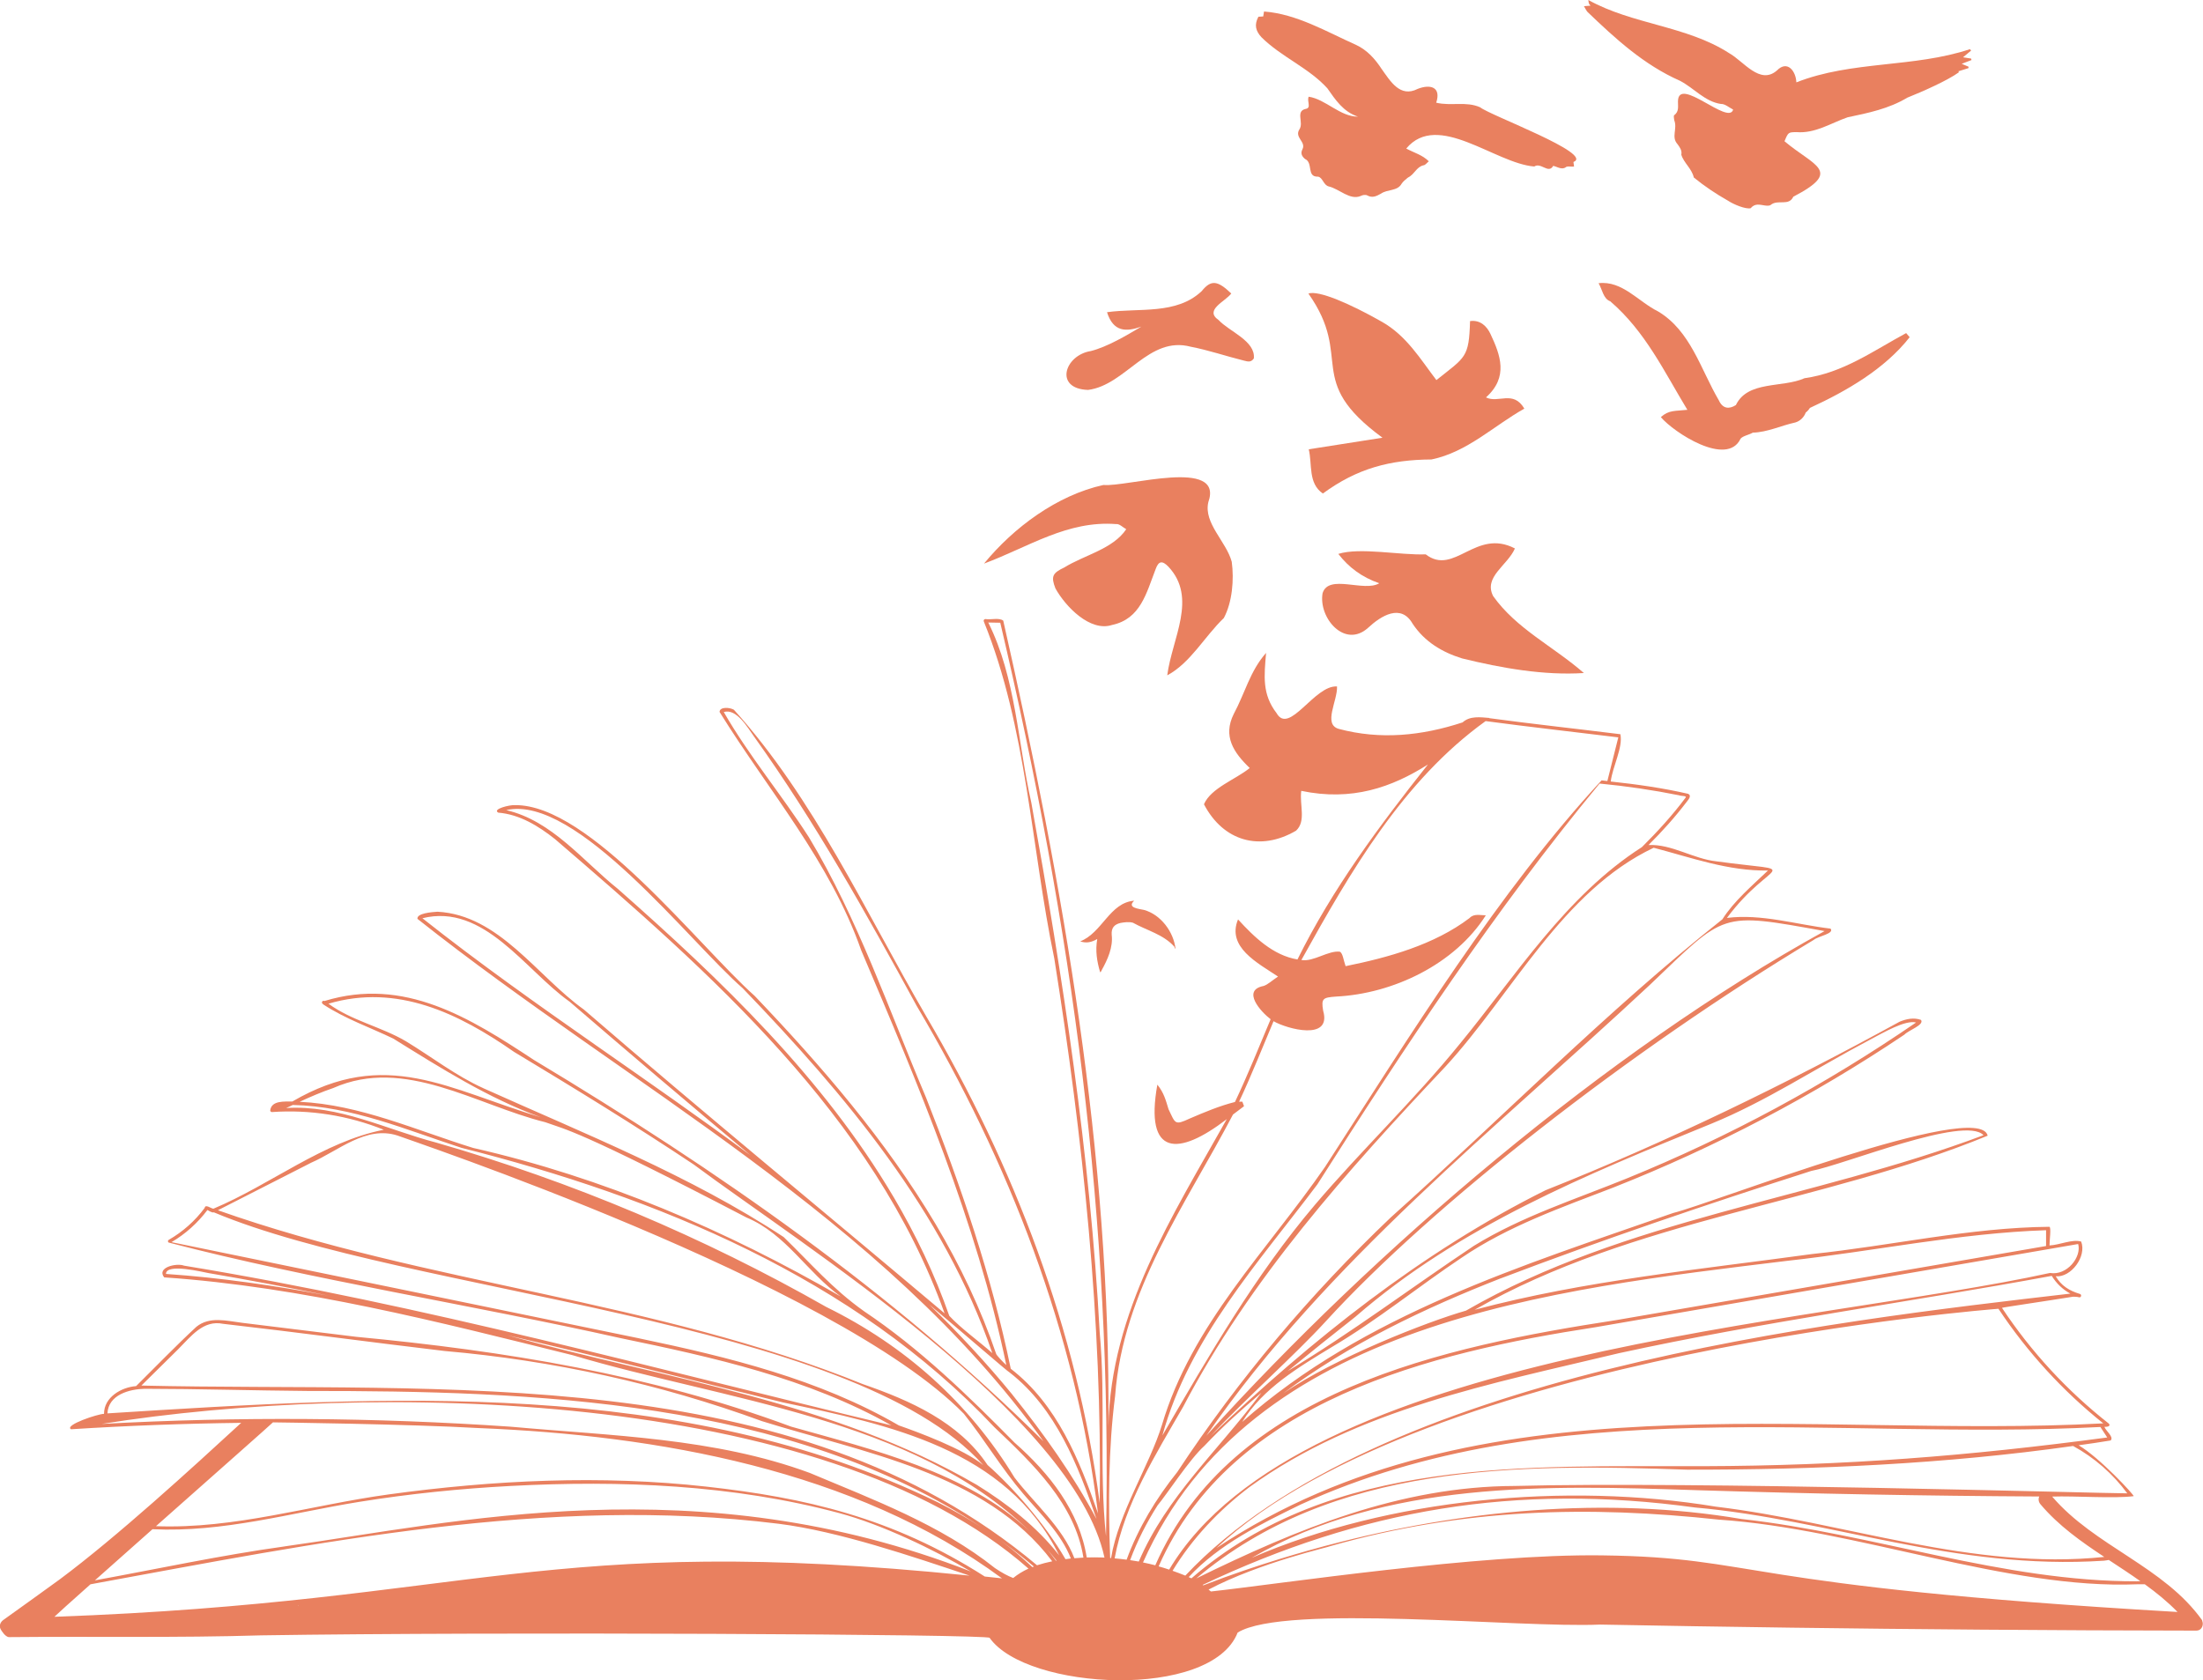 <svg xmlns="http://www.w3.org/2000/svg" id="Layer_1" data-name="Layer 1" viewBox="0 0 867.71 661.96"><defs><style>      .cls-1 {        fill: #e9805f;      }    </style></defs><g><path class="cls-1" d="m441.3,363.63c1.49-.27,3.47-.54,4.94-.09,5.5,3.06,12.1,4.63,16.37,9.51q-.01.47.4.81c-.71-6.72-5.81-13.53-12.39-15.36-1.99-.46-6.9-.81-3.89-3.64-9.68.78-12.56,12.61-21.25,16.02,2.42.82,4.46.37,6.7-.93-.79,4.58-.16,8.74,1.16,13.15.34-.41.48-.46.54-.78,2.34-4.21,4.6-9.09,3.99-14.08-.2-2.73,1.11-4.06,3.43-4.6Z"></path><path class="cls-1" d="m625.32,4.74c10.93,10.49,22.22,20.84,36.35,27.07,5.53,2.86,9.84,8.26,16.19,9.15,1.53-.09,3.15,1.39,4.78,2.2-1.71,6.46-21.65-13.49-21.73-3.21-.04,1.91.51,3.96-1.47,5.43-.32.24-.08,1.3,0,1.98,1.34,3.37-1.28,6.61,1.28,9.42.89,1.24,1.85,2.45,1.51,4.17.95,3.21,4.16,5.51,4.92,8.98,4.17,3.41,8.77,6.5,13.52,9.17,2.03,1.37,6.84,3.41,8.86,2.94,1.77-2.08,3.64-1.34,5.63-1.08.75.1,1.75.18,2.26-.21,2.81-2.35,7.14.63,8.92-3.25,19.64-10.21,8.17-12.01-3.47-21.85,1.49-3.58,1.49-3.53,4.71-3.6,7.35.62,13.5-3.53,20.12-5.83,8.19-1.72,16.28-3.37,23.54-7.74,5.67-2.26,15.79-6.7,20.38-10.04-.1-.11-.21-.23-.31-.34,1.34-.42,2.69-.84,4.03-1.26,0-.18.02-.37.03-.55-.91-.39-1.83-.78-2.7-1.15,1.34-.52,2.6-1,3.85-1.48-.05-.19-.09-.39-.14-.58-1.09-.17-2.18-.35-3.19-.51,1.09-.91,2.14-1.77,3.18-2.64-.15-.19-.29-.38-.44-.56-22.13,7.37-46.51,4.48-68.39,13.08-.17-4.41-3.52-8.87-7.63-4.7-6.7,5.88-13.16-3.64-18.8-6.78-16.74-10.83-38.17-11.3-55.5-20.97.13.94.04,1.49.87,2.23-.85.07-1.44.12-2.6.21.61,1,.92,1.75,1.43,2.3Z"></path><path class="cls-1" d="m496.87,14.68c7.79,7.75,18.52,11.97,25.92,20.08,3.24,4.62,6.32,9.29,12.09,11.2-7.05.04-12.72-6.86-19.41-7.86-.83,1.68,1.18,4.44-1.17,4.8-4.17.91-.68,5.36-2.48,8.05-2.08,3.22,2.66,4.87,1.21,7.81-.85,1.59-.32,2.75.96,3.85,3.39,1.5.48,7.16,5.16,6.99,1.86.31,2.14,3.39,4.25,3.86,4.14.98,8.3,5.55,12.56,3.75.69-.4,1.91-.58,2.55-.23,2.09,1.15,3.66.28,5.45-.7,2.52-1.77,6.45-.92,8.07-3.85.6-.95,1.59-1.68,2.47-2.43,2.59-1.22,3.37-4.24,6.18-4.88.74-.06,1.39-1.02,2.09-1.57-2.49-2.49-5.61-3.29-8.89-5.02,12.42-14.9,35.01,5.87,50.43,7.07,2.66-1.76,5.57,3.06,7.47-.26,1.9.46,3.48,1.79,5.27.34.79-.21,2,.06,2.93-.06-.09-.67-.18-1.33-.24-1.8,8.32-3.21-32.87-18.37-36.73-21.54-5.57-2.48-11.44-.41-17.32-1.82,2.05-6.22-2.35-7.39-7.3-5.44-6.97,3.58-10.77-3.08-14.23-7.89-2.61-3.98-5.67-7.41-10.07-9.46-11.62-5.19-23.39-12.19-36.22-13.14-.12.73-.22,1.34-.32,1.95-.81.05-1.51.08-1.9.11-1.69,3.22-1.1,5.55,1.2,8.08Z"></path><path class="cls-1" d="m439.73,206.47c1.24-.09,2.58,1.32,3.87,2.03-5.25,7.83-16.43,10.14-24.38,15.06-4.62,2.2-5.37,3.49-3.51,8.26,3.96,7.16,13.67,17.23,22.29,14.41,11.22-2.39,13.5-12.48,17.19-22.04,1.18-3.29,2.66-3.34,4.99-.96,11.58,12.35,1.49,28.15-.43,42.84,9.17-4.89,14.72-15.34,22.29-22.58,3.35-6.27,4.06-15.19,3.12-22.15-2.14-7.98-11.15-15.2-9.23-23.49,6.28-17.72-32.19-5.87-41.31-6.78-18.26,4.03-35.36,16.73-47.04,30.98,17.68-6.59,32.84-17.07,52.14-15.56Z"></path><path class="cls-1" d="m521.04,194.44c13.55-9.96,26.59-13.32,42.79-13.42,14.12-2.91,24.46-13.24,36.57-20.03-4.38-7.42-10.2-1.98-15.11-4.42,8.96-8.02,5.7-16.66,1.76-25.03-1.37-2.91-3.93-5.6-8.03-5.04-.43,14.5-1.73,14.05-13.26,23.25-6.35-8.35-11.76-17.46-21.42-22.95-12.44-7.07-24.97-12.54-28.99-11.15,18.07,25.62-1.97,33.95,29.18,56.8-10.13,1.59-19.39,3.05-29.04,4.56,1.43,6.01-.32,13.41,5.56,17.43Z"></path><path class="cls-1" d="m538.85,247.35c5.16-4.8,12.98-9.63,17.55-1.61,4.72,7.09,11.56,11.2,19.47,13.66,15.58,3.83,32.24,6.77,47.98,5.76-12.14-10.59-26.58-17.41-35.74-30.32-3.87-7.57,5.68-12.05,8.58-18.76-15.51-8.08-23.88,11.02-35.14,2.32-9.94.41-25.92-2.86-34.42-.17,4.13,5.33,9.27,9.17,16.12,11.56-5.87,3.64-19.97-3.82-22.32,3.93-1.68,9.69,8.73,21.94,17.93,13.62Z"></path><path class="cls-1" d="m654.15,164.32c5.1,6.07,26.12,19.8,31.43,8.5.96-1.13,3.39-1.5,4.81-2.37,5.7-.13,11.15-2.79,16.72-4,1.9-.53,3.46-2.08,4.13-3.92.65-.5,1.21-1.12,1.64-1.82,14.51-6.67,29.51-15.38,39.29-27.86-.46-.54-.92-1.08-1.38-1.62-13.06,7.07-24.87,15.67-40.04,17.78-8.6,3.89-22.35.84-27.02,10.57-2.71,1.74-5.2,1.44-6.69-1.8-7.19-12.23-11.12-27.42-23.97-35.09-7.78-3.84-14.13-12.23-23.43-11.11,1.47,2.45,1.83,6.13,4.61,7.13,13.85,11.91,21.2,27.65,30.36,42.75-4.78.54-7.26.01-10.45,2.88Z"></path><path class="cls-1" d="m428.58,153.62c14.88-1.91,23.83-21.45,40.45-17.01,7.03,1.35,13.86,3.71,20.83,5.44,1.6.4,2.84.84,4-.83.71-6.92-9.65-10.57-13.87-15.12-5.78-3.98,2.57-7.26,4.98-10.47-5.33-5.09-7.92-5.57-11.63-.95-9.94,9.42-24.59,6.56-37.31,8.32,2.47,7.83,7.51,7.82,13.53,5.68-5.64,3.36-13.42,8-19.93,9.63-10.36,1.63-14.54,14.9-1.05,15.31Z"></path></g><path class="cls-1" d="m867.42,638.41c-15.11-21.26-42.31-29.13-59.12-48.79,9.06-.31,24.32.84,32.1-.16.27-.4-13.48-15.27-21.69-20.05,4.22-.55,8.42-1.22,12.62-1.89,1.39-1.43-1.93-3.76-2.45-5.38.8.05,2.62-.08,1.79-1.23-16.38-12.86-30.64-28.28-42.14-45.64-.09-.13,18.65-2.87,27.98-4.39.33-.04,1.74.03,2.36.22.84.25,1.2-1.06.36-1.31-4.33-1.31-7.4-3.32-9.53-6.95,6.04.55,12.29-7.83,10.02-13.69-3.57-1.04-8.48,1.36-12.47,1.53,0-2.01.76-7.32-.08-7.35-31.3.3-62.25,7.48-93.38,10.73-44.48,6.11-89.45,10.4-132.94,21.97,62.29-35.66,137.02-41.85,202.05-68.59-3.36-14.55-108.15,26.59-123.9,30.46-59.29,20.72-121.83,39.9-169.73,82.32,8.13-13.24,22.33-21.63,35.39-29.56,17.84-10.53,33.87-23.69,51.08-35.17,18.34-12.46,39.33-19.78,59.87-27.69,40.16-15.88,78.62-36.09,114.47-60.16,1.79-1.85,7.94-3.81,6.55-5.82-2.82-1.01-5.71-.4-8.41.71-45.3,24.82-91.48,47.32-139.47,66.4-48.84,24.3-92.35,59.2-131.81,96.71,13.42-14.27,33.61-32.3,45.2-45,41.9-45.91,120-106.87,192.2-150.31,1.85-1.55,8.32-2.5,6.66-4.47-13.46-1.6-27.26-5.94-40.81-4.21,17.72-23.76,31.11-17.47-4.07-22.29-9.15-.95-17.67-6.88-26.82-6.43,5.4-5.35,10.48-11.01,15.08-17.06.63-.82,2.05-2.36.55-3.12-9.98-2.29-20.28-3.76-30.5-4.85.72-5.92,4.88-13.4,3.8-18.63-17.23-2.15-34.46-4.01-51.67-6.33.03-.03.06-.05.09-.08-3.62-.29-7.71-.88-10.57,1.75-16.12,5.29-32.42,6.95-48.84,2.54-6.19-1.85-.39-11.01-.62-16.69-8.83-.68-18.84,19.32-23.81,10.5-5.75-7.48-4.9-14.59-4.13-23.73-6.33,7.15-8.3,15.82-12.73,24.05-4.4,8.78-.03,15.25,6.29,21.31-5.64,4.55-15.27,7.87-18.03,14.27,7.61,14.6,22.12,18.7,36.28,10.41,4.05-3.8,1.31-10.1,2.04-15.69,19.96,4.18,35.67-1.36,49.89-10.38-19.15,24.15-37.69,49.08-51.38,76.81-9.63-1.61-17.07-8.84-23.41-15.78-4.52,10.92,7.67,17.12,15.75,22.51-2.59,1.73-4.01,3.18-5.72,3.72-8.73,1.7-.99,10.25,2.81,13.1-4.58,10.91-8.99,21.92-14.05,32.6-6.08,1.53-12.03,4.04-17.79,6.51-6.06,2.82-5.64,1.99-8.38-3.67-1.1-3.6-1.82-6.47-4.4-9.67-5.1,28.46,8.29,28.24,27.35,13.58-21.37,38.07-45.76,75.88-46.63,121.14.96-107.26-17.82-213.27-41.42-317.54-1.75-1.27-4.84-.22-7.04-.62-.52,0-.84.58-.59,1.02,16.94,41.78,18.58,88.73,27.74,132.74,11.29,70.91,18.91,142.62,17.89,214.51-8.93-68.21-33.67-132.86-68.45-191.94-23.66-40.69-44.08-85.66-75.63-120.59-1.59-.94-5.55-1.28-5.66.85,19.22,31.01,43.54,58.95,55.8,93.94,22.54,53.11,45.3,106.68,57.15,163.39-1.41-1.2-3.83-3.94-3.95-4.27-6.09-17.91-14.26-35.05-23.92-51.3-19.61-32.97-44.82-62.17-71.22-89.85-22.52-20.13-65.02-75.52-94.46-75.19-1.99-.15-9.05,1.54-6.57,2.96,8.47.7,15.87,5.28,22.37,10.44,61.07,52.53,125.49,108.96,153.44,186.84-47.33-39.94-95.22-79.22-142.1-119.71-18.45-13.17-33.35-37.22-57.63-38.53-2.32.15-8.22.61-7.9,2.81,83.71,66.42,183.02,117.41,246.59,205.85-59.44-59-129.02-107.16-200.64-150.21-25.31-16.66-51.13-32.91-82.6-23.27-.41-.4-1.78.47-.33,1.42,8.63,5.65,18.28,8.95,27.44,13.37,18.74,11.62,37.2,23.38,58.08,31-36.4-10.94-60.96-27.71-97.83-6.19-3.04.03-8.18-.49-8.7,3.47-.02.35.32.71.68.68,15.03-1.06,30.13,1.38,44.05,6.97-23.86,4.66-44.62,21.68-67.11,31.11-1.02-.11-3.17-1.93-3.44-.31-3.79,5.12-8.63,9.4-14.15,12.58-.46.26-.36.76-.07,1.05,56.34,14.69,119.32,24.51,177.85,37.63,36.64,7.6,73.97,15.8,106.84,34.4-92.59-22.11-184.56-47.48-278.59-62.92-2.97-1.14-10.95.71-7.82,4.62,54.66,3.77,107.91,17.51,160.91,30.67,59.65,17.83,133.76,24.6,179.88,69.25-24.8-23.31-61.58-32.01-93.86-41.12-55.28-20.53-112.87-29.85-171.37-35.39-14.95-1.84-29.9-3.67-44.84-5.51-6.05-.74-12.81-2.65-18,1.54-8.14,7.52-15.92,15.63-23.78,23.4-5.86.44-12.66,4.4-12.64,10.93-2.38,0-15.79,4.45-12.99,6.07,0,0,0,0,0,0h0c22.31-1.42,44.66-2.25,67.02-2.53-19.57,17.99-49.01,44.96-71.46,61.66-7.39,5.38-14.82,10.7-22.25,16.02-1.19.86-1.77,2.37-.98,3.73.17.29,1.75,3.01,3.27,3.01,33.09-.32,66.18.32,99.25-.69,92.32-1.47,286.95-.44,286.96.98,14.59,20.72,87.35,24.51,97.69-2.08,18.47-11.45,111.01-1.72,142.76-3.15,50.03.95,100.07,1.62,150.11,2,28.23.22,56.45.34,84.68.38,2.32,0,3.07-2.37,2.32-3.98Zm-24.32-15.43h-1.26s-.04.02-.06.03c-53.04.14-103.5-18.74-155.87-24.55-53.55-9.09-110.49-3.48-162.36,10.19-.08,0-1.17.27-1.64.42-5.48,1.47-26.46,7.13-47.96,15.53-.09-.06-.15-.13-.24-.19,62.53-29.64,123.4-40.17,193.87-30.49,53.33,4.72,102.19,24.81,161.08,20.97.66-.04,1.3-.2,1.94-.3,4.2,2.76,8.41,5.51,12.5,8.41Zm-436.47-5.56c-3.95-3.69-8.05-7.23-12.42-10.43,4.45,3.21,8.77,6.64,13.02,10.19-.2.07-.4.16-.6.24Zm9.28-2.53c-1.13-1.52-2.25-3.04-3.45-4.47,1.27,1.43,2.48,2.93,3.7,4.43-.08.01-.16.02-.24.04Zm412.91-1.49c-52.01,5.43-101.95-13.65-153.02-19.81-59.2-9.77-128.81-3.21-182.79,20.17,52.95-30.53,116.29-28.62,175.42-26.65,44.92,1.4,89.85,2.24,134.79,2.48-.48,1.01-.26,2.21.5,3.1,7.12,8.43,16.01,14.69,25.1,20.71Zm9.07-25.05c-10.38,0-171.96-4.76-241.29-2.91-45.23.15-85.7,16.97-125.41,36.43,53.88-45.5,126.6-45.16,193.26-42.85,50.82.05,101.74-2.2,152.1-9.33,8.38,4.59,15.66,10.97,21.34,18.66Zm-7.89-22.01c-54.84,7.32-103.08,11.13-159.37,11.31-69.22.22-146-3.91-201.36,44.19-.36-.17-.71-.33-1.07-.49,11.97-12.93,28.42-20.93,44.07-28.58,98.89-45.25,210-25.06,315.03-30.56.9,1.38,1.79,2.75,2.69,4.13Zm-1.57-5.56c-116.66,6.24-246.16-19.51-349.36,49.15,82.78-77.17,308.07-94.3,308.07-94.3,11.26,16.99,25.37,32.44,41.29,45.15Zm-12.95-51.12c-94.43,10.97-273.43,31.13-348.61,111.1-1.68-.69-3.37-1.31-5.03-1.9,7.76-12.79,18.33-23.9,30.25-32.95,42.41-30.74,95.59-40.79,145.59-52.78,56.4-12.3,113.79-20.01,170.46-30.46,1.79,2.94,4.31,5.39,7.35,7Zm3.06-19.55c1.43,5.13-4.41,12.55-11.09,11.41-92,20.26-295.5,30.54-346.94,116.88-1.36-.48-2.76-.88-4.15-1.28,28.69-65.25,107.23-84.26,172.04-94.22,51.88-8.96,151.68-26.14,190.15-32.78Zm-227.44,13.55c40.34-15.33,81.24-29.2,122.34-42.34,12.68-2.32,60.47-22,67.82-14.07-67.15,25.28-140.95,32.88-203.83,69.11-15.47,4.43-51.47,18.54-71.92,32.53,25.94-19.38,55.5-33.46,85.58-45.24Zm112.62-6.89c34.06-3.72,67.91-10.95,102.18-12.09v6.23c-56.42,9.73-112.84,19.45-169.25,29.18-67.77,10.4-151.44,27.87-181.61,96.61-1.6-.43-3.22-.78-4.84-1.12,42.3-94.98,161.45-107.54,253.53-118.81Zm-169.7,21.88c40.85-35.49,90.59-55.74,139.99-75.91,21.49-8.77,40.92-21.69,62.18-32.92,5.87-3.1,14.15-8.02,18.5-6.97-35.58,24.45-73.79,45.09-113.78,61.37-20.38,8.3-41.48,14.98-60.33,26.58-24.6,16.39-47.94,34.05-73.37,49.37,8.87-7.25,17.8-14.44,26.81-21.51Zm-85.47,96.57c-1.13-.21-2.28-.38-3.42-.55,2.8-7.56,6.49-14.78,10.84-21.62,3.28-3.84,12.77-18.39,18.38-23.38,7.05-7.45,14.65-14.32,22.47-20.95-17.16,23.01-37.32,40.87-48.27,66.49Zm270.11-248.39c-85.88,47.33-177.21,125.42-243.52,198.82,47.6-68.76,114-120.92,174.64-177.57,30.14-28.75,27.27-28.76,68.88-21.25Zm-67.33-32.83c14.76,3.86,29.44,9.24,45.03,8.97-6.23,5.98-13.42,12.05-17.95,19.22-45.53,36.11-87.09,78.51-130.6,117.44-31.68,30.15-60.04,63.77-84.1,100.31-8.37,10.48-15.37,22-19.97,34.55-1.57-.21-3.14-.39-4.71-.52,3.88-21.4,16.24-41.07,26.97-59.69,26.55-50.64,64.45-92.83,103.35-134.09,26.32-28.66,45.96-69.08,81.98-86.18Zm10-20.67c.77.38,3.39.09,2.5,1.04-5.15,6.92-11.03,13.32-17.11,19.37-30.06,19.25-49.52,50.51-71.81,77.62-17.92,22.08-38.6,41.68-57,63.33-23.58,27.8-41.79,59.48-60.08,90.87,10.61-38.44,37.69-67.85,61.02-98.89,34.57-54.36,70.06-108.25,111.19-157.96,10.5,1.01,20.95,2.54,31.29,4.62Zm-222.1,236.46c3.09-41.43,27.78-75.11,46.41-110.68,1.44-1.1,2.89-2.21,4.35-3.28-.22-.6-.44-1.2-.66-1.79-.42.02-.85,0-1.28,0,4.9-10.4,9.09-21.12,13.57-31.7,5.33,3.07,22.99,7.89,19.54-4.12-.84-4.93-.06-5.2,5.11-5.59,22.56-1.11,46.84-12.84,58.96-32.01-2.26.01-4.68-.78-6.41,1.08-14.02,10.61-32.12,15.57-48.82,18.95-.9-2.59-1.04-4.84-2.19-5.68-4.53-.65-10.51,4.1-15.22,3.25,19.18-34.58,39.97-70.69,72.56-94.12,17.42,2.34,34.82,4.26,52.26,6.41-1.44,5.74-2.87,11.47-4.31,17.21-.76-.08-1.52-.2-2.28-.27-40.42,43.65-75.51,100.63-108.91,152.28-22.8,33.01-52.54,62.11-64.22,101.59-4.84,15.91-17.12,34.57-20.07,52.54-.12,0-.24-.02-.36-.02-.73-21.38-.76-42.81,1.98-64.05Zm-6.09-24.86c-3.76-70.11-14.49-139.61-26.92-208.64-5.36-23.65-6.02-49.1-16.97-71.03,1.58.03,3.15.06,4.73.09,28.25,120.16,44.19,235.25,41.65,359.91-2.81-26.67,0-53.47-2.49-80.33Zm-68.43-92.58c-14.59-34.43-26.75-70.28-46.06-102.41-10.74-16.78-23.64-32.11-33.58-49.41,5.04-1.55,9.5,6.27,11.82,9.51,24.14,33.69,44.35,69.95,64.18,106.28,36.41,61.5,62.56,128.76,71.42,199.97-7.36-21.17-16.09-42.93-34.38-57.03-7.54-36.65-19.68-72.15-33.39-106.9Zm-12.72,39.31c-27.83-47.16-67.83-85.43-108.57-121.4-13.89-11.11-26.02-26.94-44.04-31.08,27.56-6.39,72.29,52.03,93.11,70.12,40.35,41.92,79.24,88,98.36,143.81-5.36-4.78-12.15-9.54-16.95-14.69-5.69-16.28-13.14-31.91-21.9-46.76Zm-117.04-59.67c-23.21-16.25-46.36-32.62-68.58-50.22,24.25-6.03,40.48,20.49,57.97,32.86,23.57,20.32,47.29,40.47,71.16,60.44-19.91-14.75-40.26-28.88-60.55-43.08Zm163.87,137.55c-10.21-12.51-21.24-24.31-32.81-35.57,10.35,8.6,31.38,26.89,31.71,26.8,18.28,14.3,26.83,36.44,34.18,57.72-9.25-17.41-20.76-33.58-33.09-48.94Zm-208.48-120.82c-10.91-4.94-20.31-12.33-30.5-18.5-9.77-5.74-21.29-8.04-30.47-14.78,27.09-7.98,51.28,3.78,73.11,18.99,23.85,14.37,47.61,28.92,70.78,44.38,42.88,31.96,149.66,98.86,161.77,154.86-.26-.01-.52-.05-.78-.05-2.04-.07-4.12-.07-6.22-.01-2.87-18.17-14.62-33.1-28.46-45.28-18.4-18.65-37.34-37.05-59.18-51.68-12.66-8.99-20.92-18.8-31.72-29.27-36.79-24.24-78.27-40.62-118.32-58.65Zm-59.01-.08c28.07-12.42,56.23,6.75,83.45,13.5,8.16,2.97,12.65,2.83,79.22,37.53,15.59,6.47,23.91,21.69,37.17,31.15-45.39-26.21-93.66-46.91-144.81-58.55-22.49-6.96-44.51-17.03-68.34-18.18,4.35-2.02,8.77-3.9,13.32-5.45Zm-18.63,7.9c.87-.33,1.75-.8,2.61-1.19,23.19.45,44.77,9.84,66.49,16.89,77.01,19.49,154.46,51.18,209.86,110.06,15.33,14.57,31.7,30.18,35.07,51.37-1.18.05-2.37.15-3.56.25-4.61-12.19-15.79-21.59-23.6-31.81-17.92-29.47-43.2-51.99-74.13-67.19-48.43-27.58-100.15-49.38-153.71-64.78-19.61-5.15-38.18-14.86-59.04-13.6Zm9.77,21.59c10.84-4.69,21.66-14.8,34.16-10.72,1.84.87,172.3,57.65,223.01,109.6,8.19,10.22,14.87,21.56,23.39,31.52,6.74,7.89,14.95,15.71,18.75,25.49-.71.07-1.41.18-2.12.27-7.98-13.78-20.58-28.18-30.69-37.11-11.36-16.96-30.45-25.39-49.07-31.84-81.79-33.16-171.18-39.21-254.07-68.52,12.21-6.23,24.43-12.46,36.64-18.68Zm129.45,69.19c-61.44-12.72-122.92-25.25-184.37-37.93,5.51-3.24,10.3-7.55,14.14-12.66.26.1,1.9,1.23,2.54.91,76.62,32.2,251.53,41.65,303.07,99.61-7.7-6.37-25.72-13.01-33.27-15.66-31.34-18.19-66.94-26.89-102.1-34.26Zm-186.55-25.41c.04-4.36,14.75-.67,16.71-.34,15.75,2.68,31.45,5.67,47.1,8.86-21.11-3.94-42.38-7.06-63.81-8.52Zm319.2,83.01c-56.37-32.82-122.64-41.69-184.73-58.85,36.28,8.44,72.38,17.61,108.56,26.46,41.75,8.83,87.91,18.22,108.79,60.26-8.8-11.28-20.54-20.42-32.62-27.88Zm-314.25-53.49c4.88-4.87,9.73-11.48,17.51-9.87,29.12,3.32,58.17,7.26,87.28,10.71,42.82,3.75,84.66,12.89,125.03,27.65,39.87,12.46,87.94,20.21,114.3,55.21-2.04.42-4.04.94-5.98,1.56-96.14-80.78-234.47-68.02-352.77-70.8,4.88-4.82,9.75-9.63,14.63-14.45Zm-13.33,15.73c21.37.03,42.76.68,64.13.86,88.7-.06,189.45,3.39,265.37,53.63-5.55-3.58-11.31-6.84-17.18-9.8-101.3-49.27-217.64-41.9-326.99-35,.37-7.37,8.65-9.55,14.67-9.69Zm-16.84,13.83c105.24-16.79,284.33-14.14,364.94,57.02-2.2,1-4.21,2.24-6.02,3.7-2.13-.81-4.36-2.02-7.17-3.9-21.45-17.1-47.88-26.96-72.95-37.5-37.57-13.86-78.29-14.61-117.77-18.21-53.58-3.67-107.39-4.03-161.03-1.1Zm77.26,71.65s-.09-.07-.13-.1c.09-.01.18-.03.27-.04-.04.05-.1.09-.13.14Zm-95.98,4.34c1.02-1.01,6.49-5.93,14.2-12.79,89.02-16.29,180.19-35.18,271.03-23.85,23.59,2.94,52.69,12.89,75.23,20.43-167.5-17.08-194.94,10.26-360.45,16.22Zm90.61-27.71c-25.05,3.48-49.8,8.82-74.67,13.37,6.57-5.85,14.52-12.91,22.7-20.16,0,0,.01.01.02.01,27.83,1.34,54.33-6.42,81.54-10.8,19.73-3.17,39.66-5.2,59.62-6.25,43.09-2.27,87.42-.52,129.28,10.69,16.71,4.48,37,14.2,51.89,23.02-107.58-41.93-203.27-19.22-270.38-9.89Zm275.86,11.87c-36.44-23.33-71.01-31.12-109.64-35.43-41.56-4.64-83.95-2.6-125.34,3.09-30.5,4.2-60.45,13.67-91.49,12.49,22.53-19.97,46.15-40.85,46.07-40.9.26,0,54.34.68,81.08,2.25,70.11,2.84,148.05,16.4,206.08,59.21-2.31-.26-4.49-.47-6.75-.72Zm243.04-8.35c-48.33-.65-126.55,11.22-153.99,14.23-.27-.27-.64-.49-.93-.75,20.26-10.7,47.99-16.87,47.98-17.12,52.64-15,101.83-15.96,153.08-10.43,53.96,3.64,113.49,27.59,164.74,25.46h2.97c4.56,3.31,8.94,6.84,12.88,10.91-176.02-10.25-163.82-21.5-226.73-22.3Z"></path></svg>